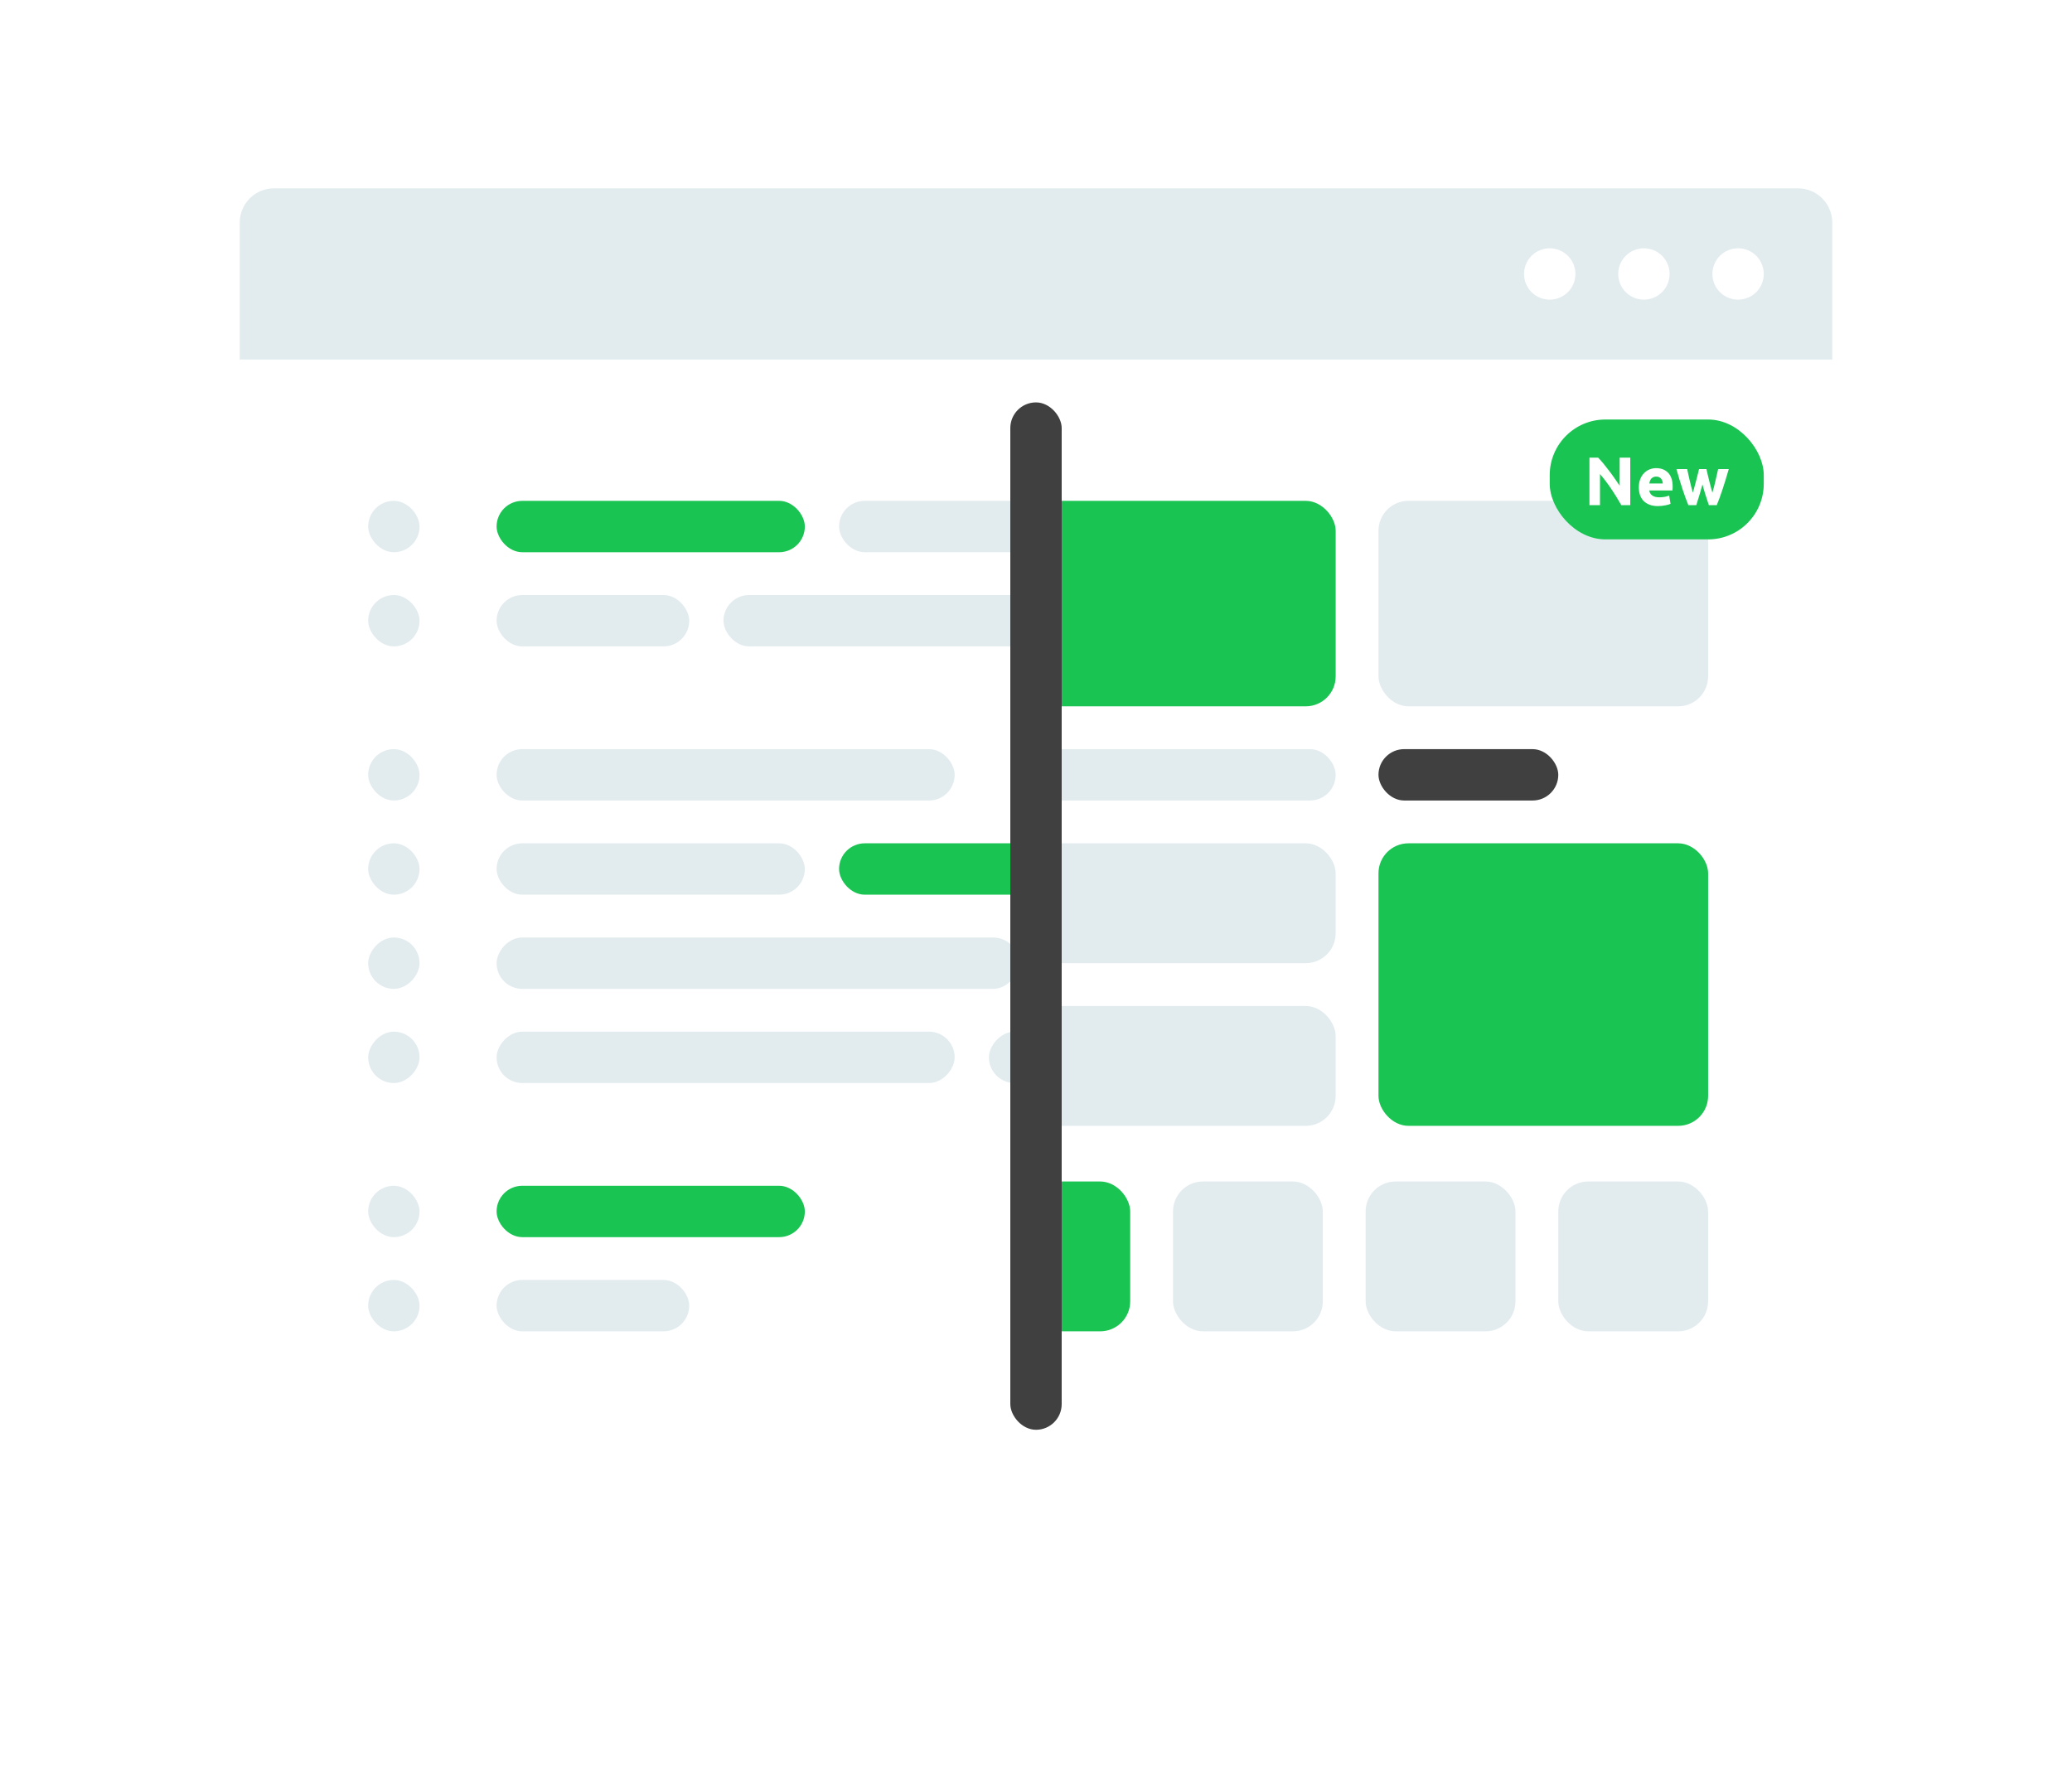 <?xml version="1.0" encoding="UTF-8"?> <svg xmlns="http://www.w3.org/2000/svg" width="484" height="416" viewBox="0 0 484 416" fill="none"><g filter="url(#filter0_d_6993_875)"><rect x="56" y="44" width="372" height="304" rx="8" fill="white"></rect></g><g clip-path="url(#clip0_6993_875)"><rect x="86" y="117" width="12" height="12" rx="6" fill="#E2ECEF"></rect><rect x="116" y="117" width="72" height="12" rx="6" fill="#19C452"></rect><rect x="196" y="117" width="165" height="12" rx="6" fill="#E2ECEF"></rect><rect x="86" y="139" width="12" height="12" rx="6" fill="#E2ECEF"></rect><rect x="116" y="139" width="45" height="12" rx="6" fill="#E2ECEF"></rect><rect x="169" y="139" width="94" height="12" rx="6" fill="#E2ECEF"></rect><rect x="86" y="175" width="12" height="12" rx="6" fill="#E2ECEF"></rect><rect x="116" y="175" width="107" height="12" rx="6" fill="#E2ECEF"></rect><rect x="86" y="197" width="12" height="12" rx="6" fill="#E2ECEF"></rect><rect x="116" y="197" width="72" height="12" rx="6" fill="#E2ECEF"></rect><rect x="196" y="197" width="88" height="12" rx="6" fill="#19C452"></rect><rect width="12" height="12" rx="6" transform="matrix(1 0 0 -1 86 253)" fill="#E2ECEF"></rect><rect width="107" height="12" rx="6" transform="matrix(1 0 0 -1 116 253)" fill="#E2ECEF"></rect><rect width="43" height="12" rx="6" transform="matrix(1 0 0 -1 231 253)" fill="#E2ECEF"></rect><rect width="12" height="12" rx="6" transform="matrix(1 0 0 -1 86 231)" fill="#E2ECEF"></rect><rect width="122" height="12" rx="6" transform="matrix(1 0 0 -1 116 231)" fill="#E2ECEF"></rect><rect x="86" y="277" width="12" height="12" rx="6" fill="#E2ECEF"></rect><rect x="116" y="277" width="72" height="12" rx="6" fill="#19C452"></rect><rect x="86" y="299" width="12" height="12" rx="6" fill="#E2ECEF"></rect><rect x="116" y="299" width="45" height="12" rx="6" fill="#E2ECEF"></rect></g><path d="M56 52C56 47.582 59.582 44 64 44H420C424.418 44 428 47.582 428 52V84H56V52Z" fill="#E2ECEF"></path><circle cx="406" cy="64" r="6" fill="white"></circle><circle cx="384" cy="64" r="6" fill="white"></circle><circle cx="362" cy="64" r="6" fill="white"></circle><g clip-path="url(#clip1_6993_875)"><rect x="235" y="117" width="77" height="48" rx="7" fill="#19C452"></rect><rect x="220" y="197" width="92" height="28" rx="7" fill="#E2ECEF"></rect><rect x="322" y="197" width="77" height="66" rx="7" fill="#19C452"></rect><rect x="220" y="235" width="92" height="28" rx="7" fill="#E2ECEF"></rect><rect x="322" y="117" width="77" height="48" rx="7" fill="#E2ECEF"></rect><rect x="212" y="175" width="100" height="12" rx="6" fill="#E2ECEF"></rect><rect x="322" y="175" width="42" height="12" rx="6" fill="#404040"></rect><rect x="364" y="276" width="35" height="35" rx="7" fill="#E2ECEF"></rect><rect x="319" y="276" width="35" height="35" rx="7" fill="#E2ECEF"></rect><rect x="274" y="276" width="35" height="35" rx="7" fill="#E2ECEF"></rect><rect x="229" y="276" width="35" height="35" rx="7" fill="#19C452"></rect></g><rect x="362" y="98" width="50" height="28" rx="13" fill="#19C452"></rect><path d="M378.72 118C378.005 116.731 377.232 115.477 376.4 114.24C375.568 113.003 374.683 111.835 373.744 110.736V118H371.28V106.912H373.312C373.664 107.264 374.053 107.696 374.48 108.208C374.907 108.72 375.339 109.269 375.776 109.856C376.224 110.432 376.667 111.035 377.104 111.664C377.541 112.283 377.952 112.88 378.336 113.456V106.912H380.816V118H378.72ZM382.814 113.856C382.814 113.109 382.926 112.459 383.15 111.904C383.384 111.339 383.688 110.869 384.062 110.496C384.435 110.123 384.862 109.84 385.342 109.648C385.832 109.456 386.334 109.36 386.846 109.36C388.04 109.36 388.984 109.728 389.678 110.464C390.371 111.189 390.718 112.261 390.718 113.68C390.718 113.819 390.712 113.973 390.702 114.144C390.691 114.304 390.68 114.448 390.67 114.576H385.262C385.315 115.067 385.544 115.456 385.95 115.744C386.355 116.032 386.899 116.176 387.582 116.176C388.019 116.176 388.446 116.139 388.862 116.064C389.288 115.979 389.635 115.877 389.902 115.76L390.222 117.696C390.094 117.76 389.923 117.824 389.71 117.888C389.496 117.952 389.256 118.005 388.99 118.048C388.734 118.101 388.456 118.144 388.158 118.176C387.859 118.208 387.56 118.224 387.262 118.224C386.504 118.224 385.843 118.112 385.278 117.888C384.723 117.664 384.259 117.36 383.886 116.976C383.523 116.581 383.251 116.117 383.07 115.584C382.899 115.051 382.814 114.475 382.814 113.856ZM388.414 112.944C388.403 112.741 388.366 112.544 388.302 112.352C388.248 112.16 388.158 111.989 388.03 111.84C387.912 111.691 387.758 111.568 387.566 111.472C387.384 111.376 387.155 111.328 386.878 111.328C386.611 111.328 386.382 111.376 386.19 111.472C385.998 111.557 385.838 111.675 385.71 111.824C385.582 111.973 385.48 112.149 385.406 112.352C385.342 112.544 385.294 112.741 385.262 112.944H388.414ZM397.678 113.168C397.464 113.979 397.235 114.784 396.99 115.584C396.755 116.384 396.504 117.189 396.238 118H394.382C394.19 117.552 393.982 117.019 393.758 116.4C393.534 115.781 393.299 115.109 393.054 114.384C392.819 113.648 392.574 112.875 392.318 112.064C392.072 111.243 391.832 110.416 391.598 109.584H394.11C394.195 109.968 394.286 110.389 394.382 110.848C394.488 111.296 394.595 111.76 394.702 112.24C394.819 112.72 394.936 113.205 395.054 113.696C395.182 114.176 395.31 114.64 395.438 115.088C395.576 114.619 395.71 114.139 395.838 113.648C395.976 113.157 396.104 112.677 396.222 112.208C396.35 111.728 396.467 111.269 396.574 110.832C396.691 110.384 396.792 109.968 396.878 109.584H398.606C398.691 109.968 398.787 110.384 398.894 110.832C399 111.269 399.112 111.728 399.23 112.208C399.347 112.677 399.47 113.157 399.598 113.648C399.726 114.139 399.859 114.619 399.998 115.088C400.126 114.64 400.254 114.176 400.382 113.696C400.51 113.205 400.627 112.72 400.734 112.24C400.851 111.76 400.958 111.296 401.054 110.848C401.16 110.389 401.256 109.968 401.342 109.584H403.822C403.587 110.416 403.342 111.243 403.086 112.064C402.84 112.875 402.595 113.648 402.35 114.384C402.115 115.109 401.88 115.781 401.646 116.4C401.422 117.019 401.214 117.552 401.022 118H399.166C398.899 117.189 398.638 116.384 398.382 115.584C398.126 114.784 397.891 113.979 397.678 113.168Z" fill="white"></path><rect x="236" y="94" width="12" height="240" rx="6" fill="#404040"></rect><defs><filter id="filter0_d_6993_875" x="0" y="0" width="484" height="416" filterUnits="userSpaceOnUse" color-interpolation-filters="sRGB"><feFlood flood-opacity="0" result="BackgroundImageFix"></feFlood><feColorMatrix in="SourceAlpha" type="matrix" values="0 0 0 0 0 0 0 0 0 0 0 0 0 0 0 0 0 0 127 0" result="hardAlpha"></feColorMatrix><feOffset dy="12"></feOffset><feGaussianBlur stdDeviation="28"></feGaussianBlur><feColorMatrix type="matrix" values="0 0 0 0 0.798 0 0 0 0 0.837 0 0 0 0 0.867 0 0 0 0.7 0"></feColorMatrix><feBlend mode="normal" in2="BackgroundImageFix" result="effect1_dropShadow_6993_875"></feBlend><feBlend mode="normal" in="SourceGraphic" in2="effect1_dropShadow_6993_875" result="shape"></feBlend></filter><clipPath id="clip0_6993_875"><rect width="156" height="194" fill="white" transform="translate(86 117)"></rect></clipPath><clipPath id="clip1_6993_875"><rect width="157" height="214" fill="white" transform="translate(242 117)"></rect></clipPath></defs></svg> 